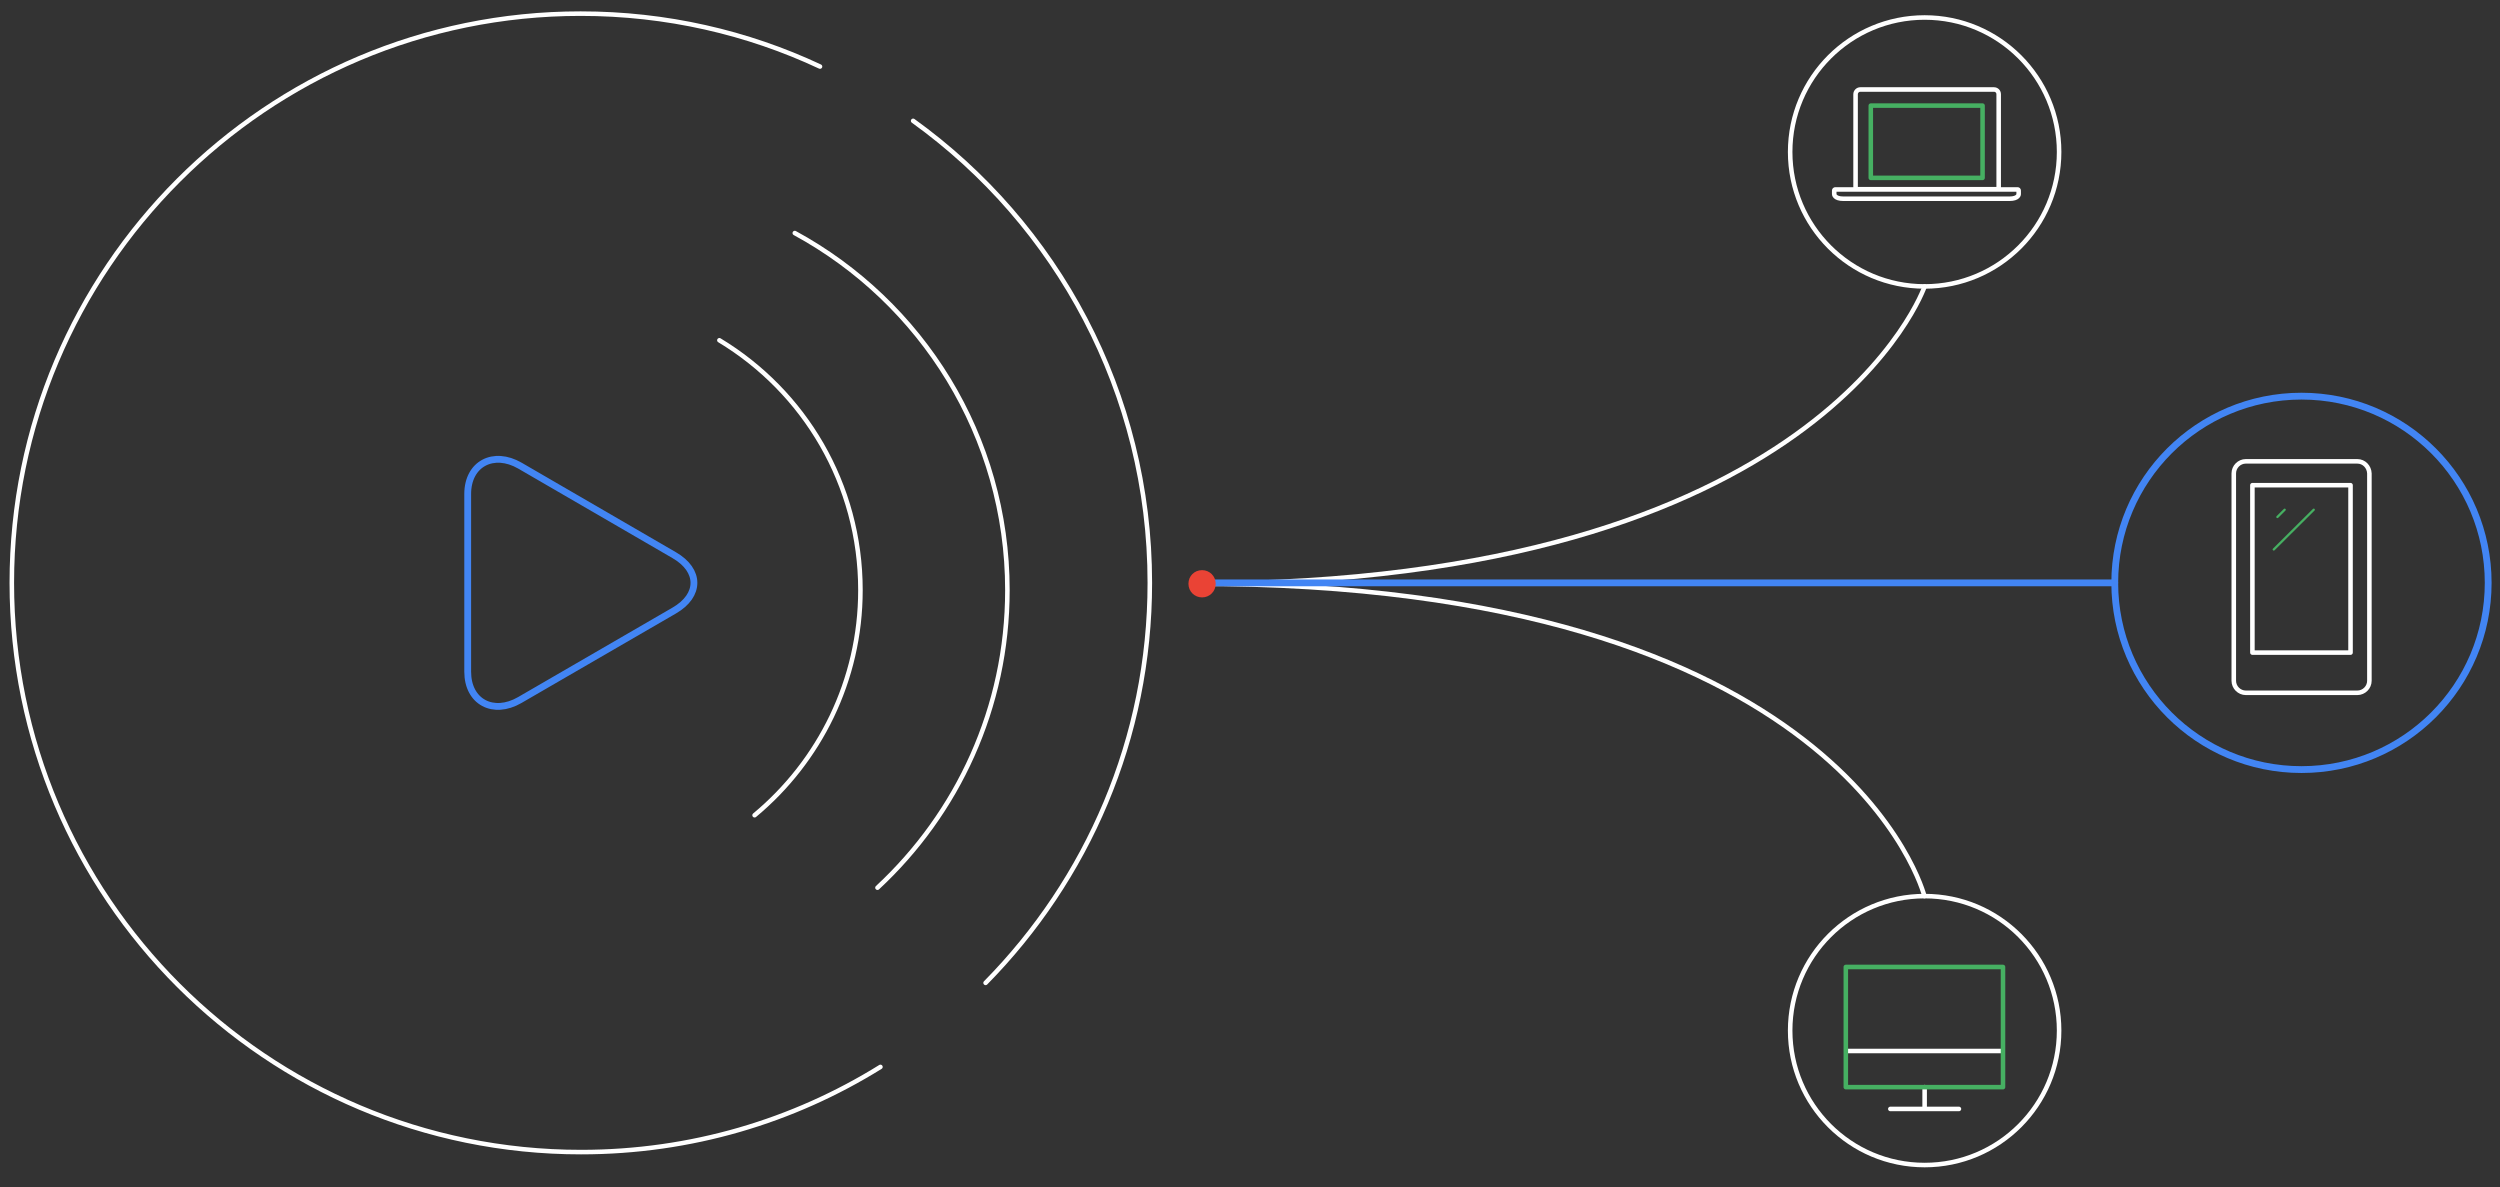 <?xml version="1.0" encoding="utf-8"?>
<!-- Generator: Adobe Illustrator 24.3.0, SVG Export Plug-In . SVG Version: 6.00 Build 0)  -->
<svg version="1.1" id="Layer_1" xmlns="http://www.w3.org/2000/svg" xmlns:xlink="http://www.w3.org/1999/xlink" x="0px" y="0px"
	 viewBox="0 0 1100.6 522.7" style="enable-background:new 0 0 1100.6 522.7;" xml:space="preserve">
<rect x="0" y="0" width="1100.6" height="522.7" fill="#333333" stroke="none"/>
<style xmlns="http://www.w3.org/2000/svg" type="text/css">
	.alldevices0{fill:none;stroke:#ffffff;stroke-width:2;stroke-linecap:round;stroke-linejoin:round;stroke-miterlimit:10;}
	.alldevices1{fill:none;stroke:#46B062;stroke-width:2;stroke-linecap:round;stroke-linejoin:round;stroke-miterlimit:10;}
	.alldevices2{fill:none;stroke:#46B062;stroke-linecap:round;stroke-linejoin:round;stroke-miterlimit:10;}
	.alldevices3{fill:none;stroke:#4285F4;stroke-width:3;stroke-linecap:round;stroke-linejoin:round;stroke-miterlimit:10;}
	.alldevices4{fill:#EA4335;}
</style>
<path class="alldevices0" d="M807.5,83.9c0-0.3,0.2-0.5,0.5-0.5h80.2c0.3,0,0.5,0.2,0.5,0.5v1.6c0,0,0,2-4.1,2h-73c-4.1,0-4.1-2-4.1-2
	L807.5,83.9L807.5,83.9z M879.9,83.3V41.5c0-1.2-0.9-2.1-2.1-2.1H819c-1.2,0-2.1,1-2.1,2.1v41.8H879.9z"/>
<path id="svg-concept" class="alldevices1" d="M823.6,46.5h49.2v31.8h-49.2V46.5z"/>
<path class="alldevices0" d="M1037.8,203.1h-49.1c-2.9,0-5.3,2.4-5.3,5.3v91.3c0,2.9,2.4,5.3,5.3,5.3h49.1c2.9,0,5.3-2.4,5.3-5.3v-91.3
	C1043,205.5,1040.7,203.1,1037.8,203.1z"/>
<path id="svg-concept" class="alldevices0" d="M991.6,213.6h43.2v73.7h-43.2L991.6,213.6z"/>
<path class="alldevices2" d="M1005.8,224.4l-3.2,3.2 M1018.6,224.4l-17.6,17.5"/>
<path id="svg-concept" class="alldevices3" d="M228.8,308.2c-11.6,6.7-22.9,0.9-22.9-12.5v-78.2c0-13.4,11.4-19.2,23-12.5l67.9,39.4
	c11.6,6.7,11.6,17.7,0,24.4L228.8,308.2L228.8,308.2z"/>
<circle id="svg-concept" class="alldevices3" cx="1013.2" cy="256.6" r="82.2"/>
<circle class="alldevices0" cx="847.3" cy="66.9" r="59.2"/>
<circle class="alldevices0" cx="847.3" cy="453.7" r="59.2"/>
<path class="alldevices0" d="M387.6,469.7c-38.3,23.8-83.4,37.5-131.8,37.5C117.4,507.2,5.2,395,5.2,256.6S117.3,6,255.6,6
	C293.3,6,329,14.3,361,29.3 M813.3,462.7h67.9 M847.3,478.6v9.6 M862.4,488.2h-30.2"/>
<path id="svg-concept" class="alldevices1" d="M812.6,425.7h69.2v52.9h-69.2V425.7z"/>
<path class="alldevices0" d="M847.3,126.1c0,0-44.8,130.9-321.7,130.9 M525.5,257c287.1-0.4,321.7,137.5,321.7,137.5"/>
<g>
	<path id="svg-concept_6_" class="alldevices0" d="M402,53.2c63.1,45.4,104.2,119.6,104.2,203.4c0,68.6-27.6,130.7-72.3,176.1"/>
	
		<animate  accumulate="none" additive="replace" attributeName="opacity" begin="1s" calcMode="linear" dur="2s" fill="remove" repeatCount="indefinite" restart="always" values="0;3;0">
		</animate>
</g>
<g>
	<path id="svg-concept_7_" class="alldevices0" d="M349.9,102.6c55.7,30.3,93.6,89.3,93.6,157.2c0,51.8-22,98.3-57.2,131"/>
	
		<animate  accumulate="none" additive="replace" attributeName="opacity" begin="2s" calcMode="linear" dur="2s" fill="remove" repeatCount="indefinite" restart="always" values="0;3;0">
		</animate>
</g>
<g>
	<path id="svg-concept_8_" class="alldevices0" d="M316.7,149.8c37.3,22.5,62.1,63.3,62.1,110c0,39.8-18.2,75.5-46.6,99.1"/>
	
		<animate  accumulate="none" additive="replace" attributeName="opacity" begin="3s" calcMode="linear" dur="2s" fill="remove" repeatCount="indefinite" restart="always" values="0;3;0">
		</animate>
</g>
<path id="svg-concept" class="alldevices3" d="M525.5,256.6H931"/>
<g>
	<path id="svg-ico" class="alldevices4" d="M535.2,257c0,3.3-2.6,6-6,6c-3.3,0-6-2.6-6-6s2.6-6,6-6C532.5,251,535.2,253.6,535.2,257z
		"/>
	
		<animateMotion  accumulate="none" additive="replace" begin="0s" calcMode="paced" dur="5s" fill="remove" path="M0, 0 390 0 0 0" repeatCount="indefinite" restart="always">
		</animateMotion>
</g>
</svg>
